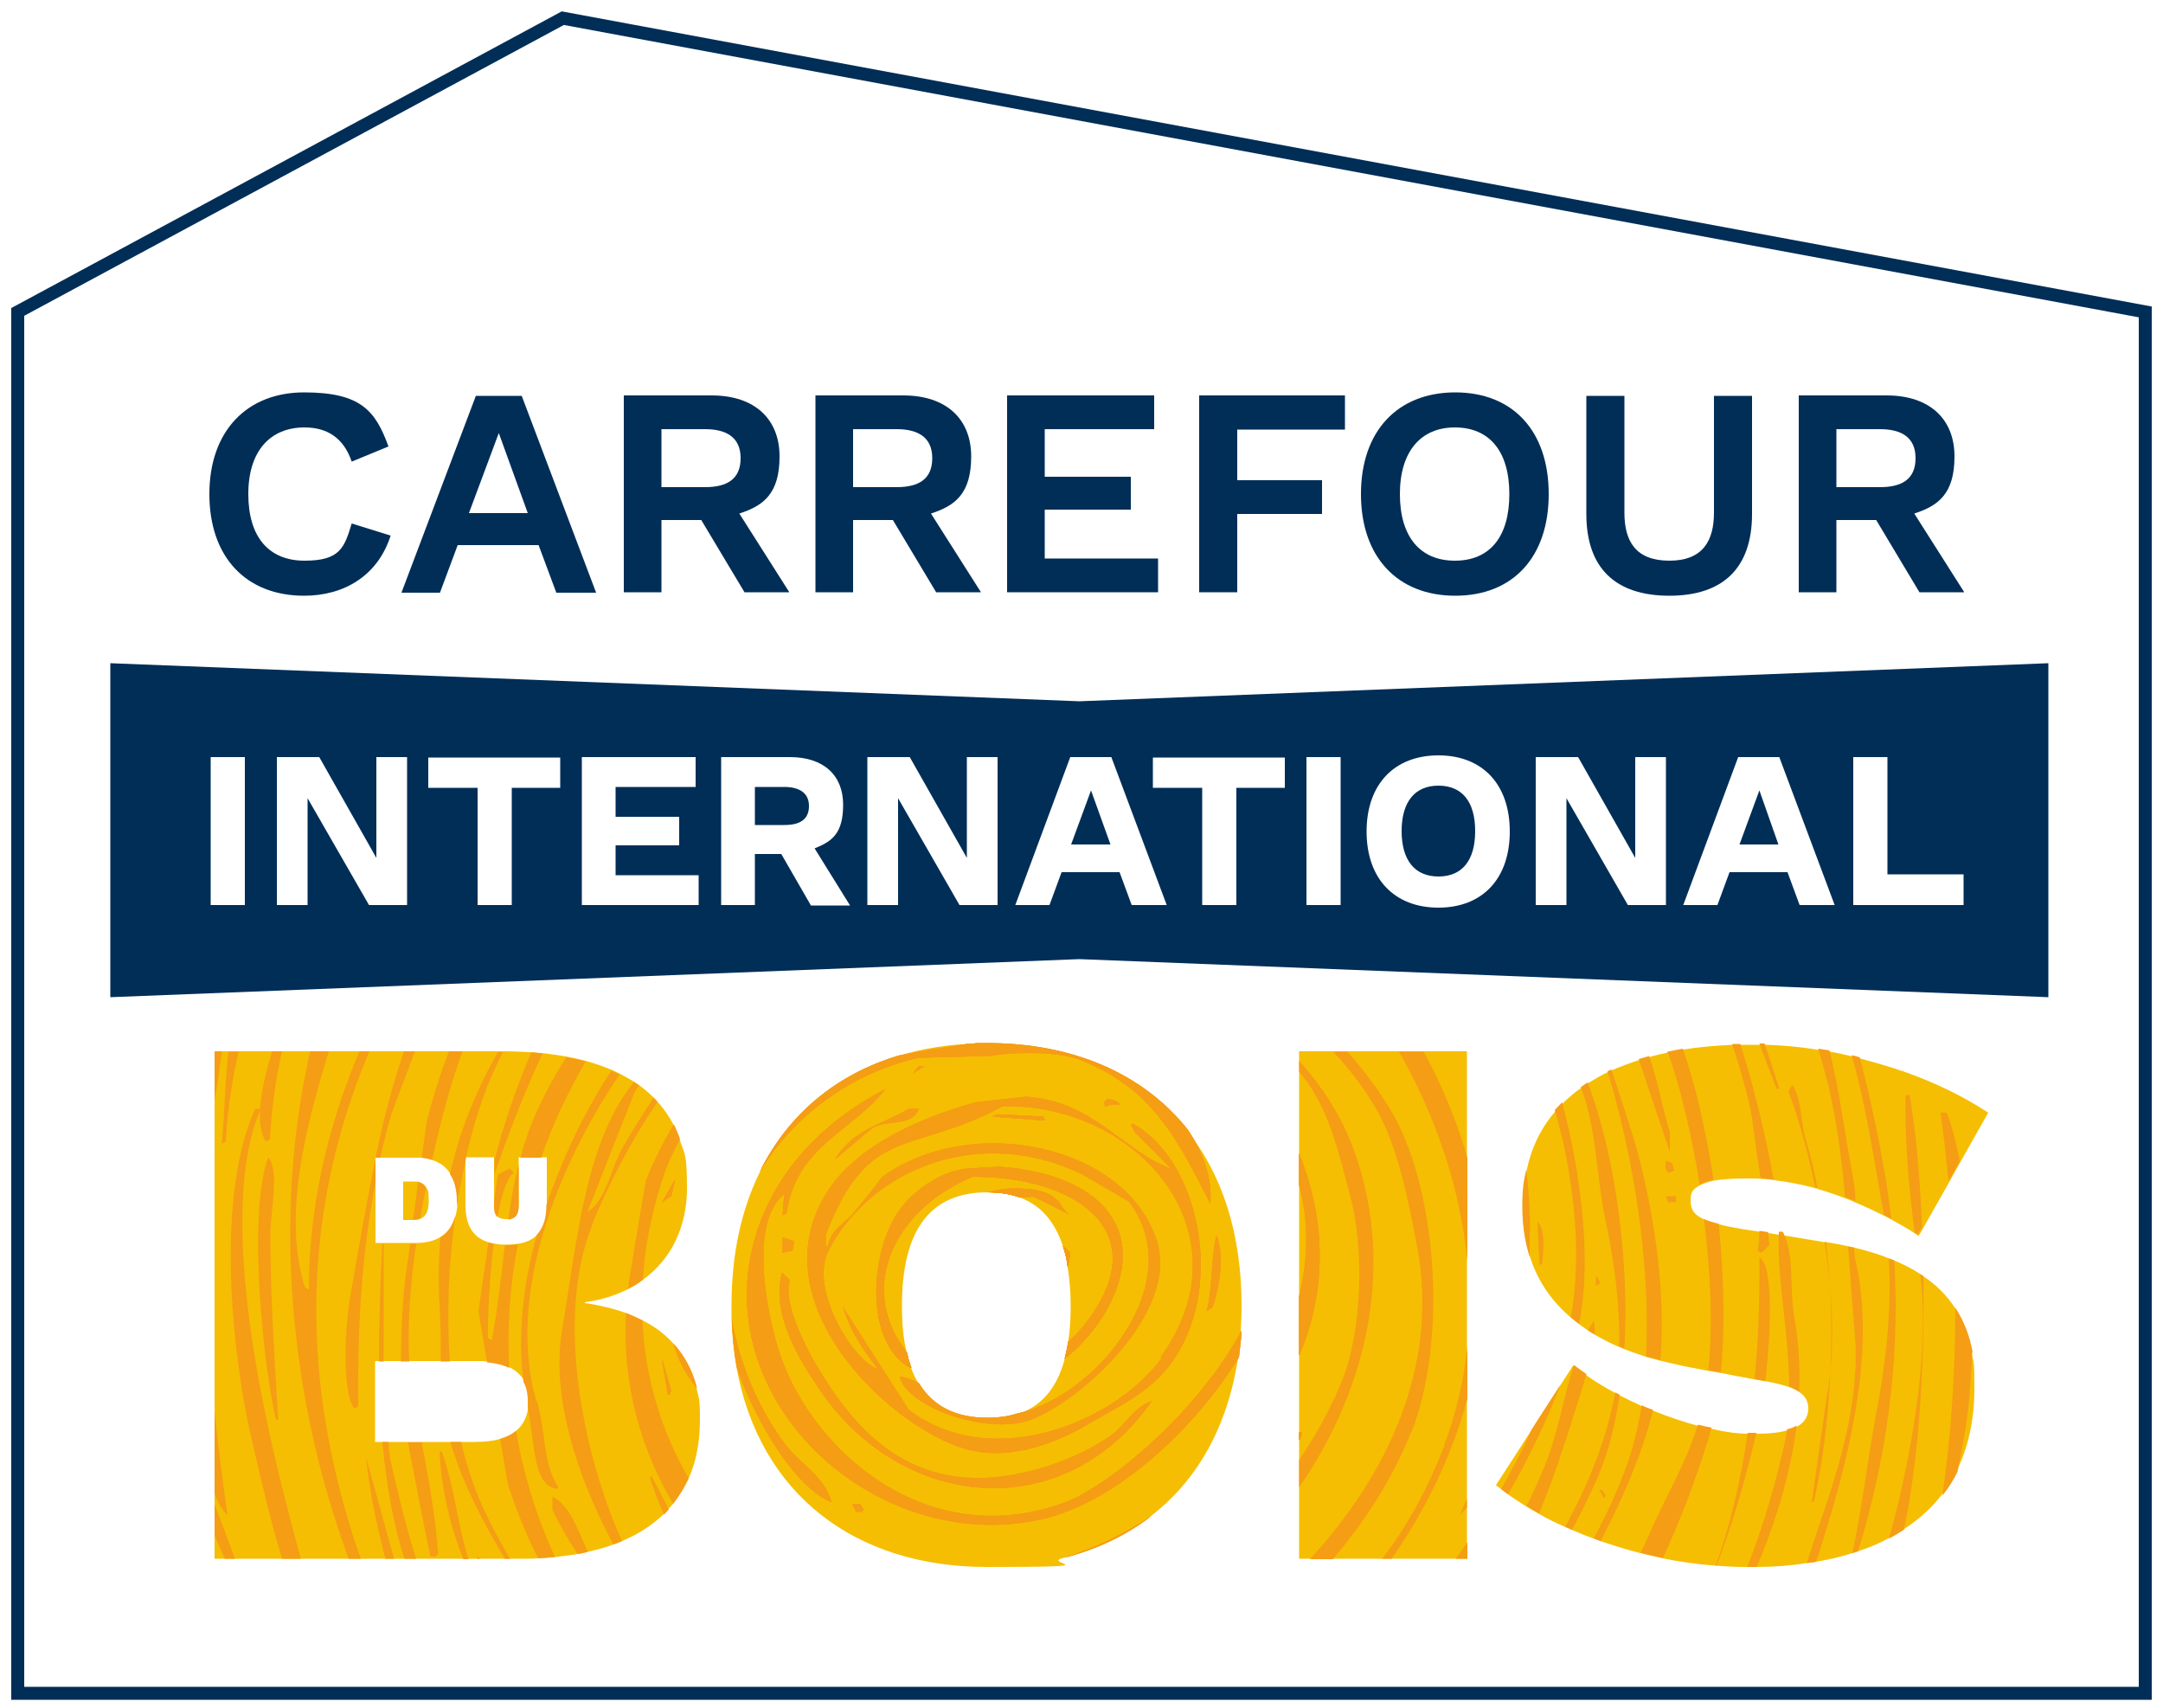 <?xml version="1.0" encoding="UTF-8"?>
<svg xmlns="http://www.w3.org/2000/svg" id="bloc_marque" version="1.1" viewBox="0 0 500 394.7">
  <defs>
    <style>
      .st0 {
        fill: #002e57;
      }

      .st1 {
        fill: none;
        stroke: #002e57;
        stroke-miterlimit: 10;
        stroke-width: 3px;
      }

      .st2 {
        isolation: isolate;
      }

      .st3 {
        fill: #f59d14;
        fill-rule: evenodd;
      }

      .st4 {
        fill: #f5be02;
      }
    </style>
  </defs>
  <polygon class="st1" points="495.9 72.1 495.9 391.4 4.1 391.4 4.1 72.1 130.1 4.2 495.9 72.1"></polygon>
  <g class="st2">
    <g class="st2">
      <path class="st0" d="M90.3,123.8c-3,9.4-10.9,13.9-20,13.9-13.4,0-21.9-8.9-21.9-23.5s8.7-23.5,21.9-23.5,16.5,4.3,19.5,12.5l-8.5,3.5c-1.9-5.6-5.8-7.9-10.9-7.9-7.9,0-13,5.4-13,15.4s4.8,15.4,13,15.4,9.2-3,10.9-8.6l9,2.8Z"></path>
    </g>
    <g class="st2">
      <path class="st0" d="M120.6,91.5l17.2,45.5h-9.2l-4.1-11h-18.7l-4.1,11h-8.9l17.2-45.5h10.6ZM108.4,118.6h13.6l-6.7-18.5-6.9,18.5Z"></path>
      <path class="st0" d="M182.4,136.9h-10.3l-10-16.7h-9.2v16.7h-8.7v-45.5h20.3c10,0,15.7,5.5,15.7,14.1s-3.7,11.4-9.3,13.2l11.5,18.1ZM152.9,99.2v13.4h10.1c5,0,8.2-1.8,8.2-6.7s-3.4-6.7-8.2-6.7h-10.1Z"></path>
      <path class="st0" d="M226.7,136.9h-10.3l-10-16.7h-9.2v16.7h-8.7v-45.5h20.3c10,0,15.7,5.5,15.7,14.1s-3.7,11.4-9.3,13.2l11.5,18.1ZM197.2,99.2v13.4h10.1c5,0,8.2-1.8,8.2-6.7s-3.4-6.7-8.2-6.7h-10.1Z"></path>
      <path class="st0" d="M232.8,136.9v-45.5h34v7.8h-25.3v11h19.9v7.6h-19.9v11.3h26.2v7.8h-35Z"></path>
    </g>
    <g class="st2">
      <path class="st0" d="M310.9,99.3h-24.9v11.7h19.6v7.8h-19.6v18.1h-8.8v-45.5h33.7v7.9Z"></path>
    </g>
    <g class="st2">
      <path class="st0" d="M358,114.2c0,14.6-8.3,23.5-21.6,23.5s-21.8-8.9-21.8-23.5,8.5-23.5,21.8-23.5,21.6,8.9,21.6,23.5ZM323.6,114.2c0,9.9,4.7,15.4,12.7,15.4s12.6-5.4,12.6-15.4-4.7-15.4-12.6-15.4-12.7,5.6-12.7,15.4Z"></path>
      <path class="st0" d="M405,91.5v27.3c0,12.5-6.7,18.9-19.1,18.9s-19.2-6.3-19.2-18.9v-27.3h8.8v27c0,6.6,2.6,11.1,10.4,11.1s10.3-4.7,10.3-11.1v-27h8.8Z"></path>
      <path class="st0" d="M454,136.9h-10.3l-10-16.7h-9.2v16.7h-8.7v-45.5h20.3c10,0,15.7,5.5,15.7,14.1s-3.7,11.4-9.3,13.2l11.5,18.1ZM424.5,99.2v13.4h10.1c5,0,8.2-1.8,8.2-6.7s-3.4-6.7-8.2-6.7h-10.1Z"></path>
    </g>
  </g>
  <g>
    <polygon class="st0" points="402.1 195.2 411.1 195.2 406.7 182.7 402.1 195.2"></polygon>
    <polygon class="st0" points="247.6 195.2 256.7 195.2 252.2 182.7 247.6 195.2"></polygon>
    <path class="st0" d="M181.3,181.9h-6.8v8.8h6.8c3.5,0,5.7-1.2,5.7-4.4s-2.5-4.4-5.7-4.4Z"></path>
    <path class="st0" d="M332.5,181.6c-5.4,0-8.5,3.7-8.5,10.5s3.1,10.5,8.5,10.5,8.5-3.6,8.5-10.5-3.1-10.5-8.5-10.5Z"></path>
    <path class="st0" d="M249.5,162.1l-224-8.8v77.2l224-8.8,224,8.8v-77.2l-224,8.8ZM56.6,209.2h-7.9v-34.2h7.9v34.2ZM94.1,209.2h-8.8l-14.2-24.7v24.7h-7.1v-34.2h9.8l13.2,23.3v-23.3h7.1v34.2ZM129.6,182.1h-11.3v27.1h-7.9v-27.1h-11.4v-7h30.5v7ZM161.5,209.2h-27v-34.2h26.3v6.9h-18.5v6.9h14.7v6.6h-14.7v6.9h19.2v6.9h0ZM187.4,209.2l-6.8-11.8h-6.1v11.8h-7.8v-34.2h15.9c7.9,0,12.3,4.3,12.3,11s-2.6,8.5-6.6,10.1l8.2,13.2h-9.1,0ZM230.6,209.2h-8.8l-14.2-24.7v24.7h-7.1v-34.2h9.8l13.2,23.3v-23.3h7.1v34.2h0ZM261.6,209.2l-2.8-7.6h-13.4l-2.8,7.6h-7.9l12.7-34.2h9.5l12.8,34.2h-8.2ZM297.1,182.1h-11.3v27.1h-7.9v-27.1h-11.4v-7h30.5v7h0ZM309.9,209.2h-7.9v-34.2h7.9v34.2ZM332.5,209.8c-10.1,0-16.6-6.6-16.6-17.6s6.5-17.6,16.6-17.6,16.5,6.6,16.5,17.6-6.4,17.6-16.5,17.6ZM385.1,209.2h-8.8l-14.2-24.7v24.7h-7.1v-34.2h9.8l13.2,23.3v-23.3h7.1v34.2ZM416,209.2l-2.8-7.6h-13.4l-2.8,7.6h-7.9l12.7-34.2h9.5l12.8,34.2h-8.2ZM453.9,209.2h-25.5v-34.2h7.9v27.1h17.6v7h0Z"></path>
  </g>
  <g>
    <path class="st4" d="M97.2,281.7c1.2-.5,1.9-1.6,1.9-4.2s-.2-2.3-.5-2.9c-.4-.8-1-1.2-1.8-1.4-.4-.1-.8-.1-1.3-.1h-2.3v8.9h2.4c.6,0,1.1,0,1.6-.3h0Z"></path>
    <g>
      <path class="st4" d="M155.7,310.6c-1.9-2.1-4.3-4-7.2-5.4-1.2-.6-2.5-1.2-3.8-1.7-2.8-1-6-1.8-9.5-2.3v-.2c3.8-.5,7.1-1.6,9.9-3,1.2-.6,2.4-1.3,3.4-2.1,7-5,10.3-12.8,10.3-21.2s-.6-7.9-1.7-11.3c-.4-1.2-.9-2.3-1.4-3.4-1-1.9-2.2-3.7-3.7-5.3-.3-.3-.6-.6-.9-1-1-1-2.2-2-3.4-2.9-.4-.3-.8-.5-1.2-.8-1-.6-2.1-1.2-3.2-1.8-.6-.3-1.2-.6-1.9-.9-1.9-.8-3.9-1.5-6.1-2.1-1.4-.4-2.9-.7-4.5-1-1.8-.3-3.7-.6-5.6-.8-.8,0-1.7-.2-2.6-.2-2-.1-4.2-.2-6.4-.2H49.6v117.3h70c1.7,0,3.3,0,4.8-.1,1.3,0,2.6-.2,3.9-.3,1.8-.2,3.5-.4,5.2-.7.8-.1,1.7-.3,2.4-.5,2.1-.5,4.1-1,5.9-1.7.7-.2,1.4-.5,2-.8,3.8-1.6,7-3.7,9.6-6.2.4-.4.8-.8,1.1-1.2.4-.4.7-.8,1.1-1.2,1.4-1.8,2.6-3.8,3.6-5.9,1.8-4,2.6-8.6,2.6-13.7s-.3-4.9-.8-7.1c-.9-4-2.7-7.4-5.4-10.3h0ZM86.8,267.6h9.4c.4,0,.8,0,1.2,0,.9,0,1.7.2,2.4.5,1.9.6,3.3,1.6,4.3,3.2,1,1.6,1.6,3.7,1.6,6.2s0,.8,0,1.2c0,.7-.2,1.4-.3,2h0c-.5,2.3-1.7,4.1-3.5,5.2-1.5.9-3.3,1.4-5.6,1.4h-9.5v-19.9ZM122.1,325.4c-.3,2.3-1.3,4.1-2.9,5.4-1,.8-2.2,1.4-3.6,1.8-1.7.5-3.6.7-5.9.7h-23v-18.7h23c1,0,2,0,2.9.1,2,.2,3.7.6,5.1,1.3,1.6.8,2.7,1.8,3.5,3.2.7,1.2,1,2.7,1,4.5s0,1.1,0,1.6h0ZM126.5,278.6c0,3-.7,5.2-2.2,6.7-1.1,1.2-2.6,1.9-4.6,2.2-.8.1-1.7.2-2.7.2h-.3c-1,0-1.8-.1-2.7-.3-.4,0-.9-.2-1.2-.3-3.5-1.1-5.2-3.9-5.2-8.6v-11h6.6v11.1c0,1.2.2,2,.8,2.6.5.4,1.1.6,2,.6s.3,0,.5,0c1.7-.2,2.4-1.2,2.4-3.2v-11.1h6.5v11h0Z"></path>
      <path class="st4" d="M228.2,241.2c-.8,0-1.6,0-2.4,0-6.5.2-12.5,1.1-18.1,2.9-14.3,4.4-25.5,13.5-32.1,26.9-4.2,8.6-6.5,18.8-6.5,30.7s0,2.1,0,3.1c.1,3.9.5,7.5,1.1,11,5.3,29.7,27.6,46.4,57.9,46.4s12.2-.7,17.7-2.1c7.7-1.9,14.6-5.2,20.4-9.8,10.6-8.2,17.6-20.6,20-36.5.3-2,.5-4,.6-6,.1-2,.2-4,.2-6,0-16.9-4.6-30.6-12.8-40.7-10.4-12.9-26.6-19.8-46.2-19.8h0ZM246.1,314.2c-1.8,6.7-5.4,10.9-10.9,12.7-2.1.7-4.4,1-7.1,1-7.1,0-12.4-2.6-15.7-8-.7-1.1-1.3-2.4-1.8-3.7-.4-1.1-.8-2.2-1-3.5-.8-3.2-1.1-6.8-1.1-11,0-17.7,6.8-26.1,19.7-26.1h0c2.8,0,5.3.4,7.5,1.2,4.8,1.7,8.1,5.5,10,11.2.5,1.5.9,3,1.1,4.8.4,2.7.7,5.6.7,9s-.2,6-.6,8.5c-.2,1.4-.5,2.7-.8,3.9h0Z"></path>
      <rect class="st4" x="300.3" y="243" width="38.8" height="117.3"></rect>
      <path class="st4" d="M455.9,312.6h0c-.8-4-2.1-7.4-4-10.3-1.9-2.9-4.3-5.3-7.3-7.3-.2-.1-.5-.3-.7-.5-1.8-1.2-3.8-2.2-5.9-3.1-.4-.2-.8-.4-1.3-.5-2.4-1-5.1-1.8-8-2.5-.5-.1-1-.2-1.4-.3-1.6-.4-3.4-.7-5.2-1-.1,0-.2,0-.3,0h0c-.3,0-.5,0-.8-.1l-8.4-1.4-1.4-.2-2.5-.4-2-.3-4-.6c-2.1-.4-3.9-.7-5.3-1.1-1.4-.3-2.5-.7-3.4-1.1-2.5-1.1-3.2-2.4-3.2-4.4s.5-2.6,2.1-3.5c.8-.4,1.9-.8,3.2-1.1,1.8-.3,4.2-.5,7.3-.5s2.5,0,3.8.1c1,0,2,.2,3,.3,3.2.4,6.4,1,9.6,1.9h0c.2,0,.4.1.6.2,2.1.6,4.1,1.3,6.2,2.1.8.3,1.6.6,2.4,1,2.2.9,4.5,2,6.7,3.1.6.3,1.1.6,1.7.9,1.8,1,3.6,2,5.4,3.2.2.2.5.3.7.5l1-1.7,6.1-10.8h0s2.5-4.5,2.5-4.5l6.5-11.5c-5.6-3.7-12.3-7-19.5-9.5,0,0,0,0,0,0-3.2-1.1-6.6-2.1-10-3-.6-.2-1.3-.3-1.9-.5-1.7-.4-3.4-.8-5.1-1.1-.9-.2-1.7-.3-2.6-.4-4.2-.7-8.4-1.1-12.4-1.2-.4,0-.8,0-1.2,0h-.9c-1.2,0-2.3,0-3.5,0-.6,0-1.3,0-1.9,0-4.1.2-7.9.5-11.5,1.1-1.2.2-2.5.4-3.6.7-1.4.3-2.8.6-4.1,1-.8.2-1.6.4-2.4.7-2.2.7-4.3,1.5-6.2,2.3-.3.1-.6.3-.9.4-1.7.8-3.2,1.7-4.7,2.6-.5.4-1.1.7-1.6,1.1-1.6,1.1-3,2.3-4.3,3.6-.6.6-1.2,1.2-1.7,1.8-3.4,3.9-5.6,8.5-6.7,13.7-.6,2.7-.9,5.5-.9,8.5,0,4.3.6,8.2,1.7,11.6,1.9,5.9,5.3,10.5,9.6,14.1.6.5,1.2,1,1.9,1.5.7.5,1.4,1,2.1,1.5.5.3,1,.6,1.5.9,1.8,1,3.6,2,5.6,2.8.4.2.8.3,1.2.5,1.6.6,3.3,1.2,5.1,1.8,1.1.3,2.2.6,3.4.9,1.7.4,3.5.8,5.2,1.2l5.8,1.1,2.9.5,7.8,1.5,2.2.4c0,0,.2,0,.3,0,2.3.4,4.1.9,5.5,1.4.9.3,1.7.7,2.3,1.2,1.3.9,1.9,2.1,1.9,3.7s-.7,3.1-2.5,4.1c-.6.3-1.4.6-2.3.9-1.7.5-4,.8-7,.8h-.9c-.4,0-.7,0-1.1,0-2.6,0-5.5-.4-8.4-1.1-1-.2-2.1-.5-3.2-.7-3.4-.9-6.9-2.1-10.4-3.5-.9-.4-1.8-.7-2.7-1.1-1.7-.8-3.4-1.6-5-2.4-.4-.2-.7-.4-1.1-.6-2.4-1.3-4.6-2.6-6.7-4.1-1-.7-2-1.4-2.9-2.1,0,0-.1,0-.2-.1l-2.9,4.5-6.7,10.4-8.2,12.7c.4.3.8.6,1.2.9.5.4,1.1.8,1.6,1.2,1.3,1,2.8,1.9,4.2,2.8.9.6,1.9,1.1,2.9,1.7,1.9,1.1,3.9,2.1,6,3,.5.2,1.1.5,1.6.7,1.6.7,3.3,1.4,5,2,.5.2,1.1.4,1.6.6,3,1,6.1,2,9.3,2.8,1.7.4,3.4.8,5.1,1.2,4,.8,8.1,1.4,12.3,1.7,0,0,.1,0,.2,0,2.3.2,4.6.3,6.9.3h2.2c4.1,0,8-.3,11.7-.9.7-.1,1.4-.2,2.1-.3,3-.5,5.8-1.1,8.4-2,.4-.1.9-.3,1.3-.4,2.5-.8,4.9-1.8,7.1-3,1.2-.6,2.3-1.3,3.4-2,3.4-2.2,6.4-4.8,8.8-7.9,1.3-1.7,2.5-3.5,3.5-5.5h0c2.7-5.4,4.2-11.8,4.2-19.2s-.2-5.8-.7-8.4h0s0,0,0,0Z"></path>
    </g>
  </g>
  <g>
    <path class="st3" d="M55.2,243c-1.5,6.3-2.6,13.2-3,20.9-.3.1-.6.3-.9.5.6-6.9.7-14.4,1.5-21.3h2.4Z"></path>
    <path class="st3" d="M76.4,335c1.7,8.3,4,16.9,7,25.3h-2.8c-13.6-36.9-17.6-79-8.9-117.3h4.3c-4.7,15.6-11,37.4-5.5,54.6.3.1.6.3.9.5,0-19.1,4.3-37.7,11.7-55.1h2.3c-11.5,27-15.9,58-9,91.9h0Z"></path>
    <path class="st3" d="M410,272.6c-1-.1-2-.2-3-.3-1.1-5.8-1.6-12.5-2.6-17-1.1-4.8-2.5-9.4-4-14,.6,0,1.2,0,1.9,0,3.1,9.9,5.7,20.4,7.7,31.4h0Z"></path>
    <path class="st3" d="M411.2,251.3v.4h-.5c-1.4-3.5-2.7-7-4-10.5.4,0,.8,0,1.2,0,1.1,3.3,2.2,6.6,3.3,10.1Z"></path>
    <path class="st3" d="M379.4,324.8c.9.4,1.8.8,2.7,1.1,0,.2,0,.4-.1.5-2.4,9.4-6.6,19.5-12,29.8-.5-.2-1.1-.4-1.6-.6,3.8-7,6.8-13.9,8.7-20.1,1-3.3,1.8-6.9,2.4-10.7h0Z"></path>
    <path class="st3" d="M383.9,314.4c-1.1-.3-2.2-.6-3.4-.9,1.1-21.5-3-46.5-8.9-65.9.3-.1.6-.3.9-.4,1.8,5.4,3.5,10.9,5.3,16.4,3.8,13.3,7.5,33.1,6,50.9h0Z"></path>
    <path class="st3" d="M98.5,274.6c-.2.8-.3,1.5-.5,2.3-.3,1.5-.6,3.1-.9,4.7-.5.2-1,.3-1.6.3.4-2.9.8-5.8,1.1-8.7.8.2,1.4.6,1.8,1.4h0Z"></path>
    <path class="st3" d="M94.6,314.7h-1.9c0-8.5.5-17.1,1.7-24.2.1-1,.3-2,.4-3h1.4c-1.2,8.4-2.1,18.1-1.6,27.2h0Z"></path>
    <path class="st3" d="M101.2,359.3c-.2.1-.3.3-.4.5h-1.3c-1.7-8.2-3.3-16.5-4.9-24.8,0-.5-.2-1.1-.3-1.6h3.2c1.6,8.9,3.3,17.7,3.8,26h0Z"></path>
    <path class="st3" d="M106.9,243c-2.6,7.2-4.9,15.5-7,25.1-.7-.2-1.6-.4-2.4-.5l1.1-8.2c1.5-5.9,3.2-11.3,5.2-16.4,0,0,3.2,0,3.2,0Z"></path>
    <path class="st3" d="M65.2,243c-1.5,6.4-2.4,13.2-2.8,20.4-.3.1-.6.3-.9.5-1.2-1.7-1.6-4.4-1.4-7.6h0c.3-4.2,1.5-9,2.8-13.3h2.3Z"></path>
    <path class="st3" d="M385.6,243.7c0-.2-.1-.4-.2-.6,1.2-.2,2.4-.5,3.6-.7,2.8,7.9,5.3,18.7,7.1,30.3-1.4.3-2.5.6-3.2,1.1-1.9-11.9-4.6-22.7-7.2-30.2h0Z"></path>
    <path class="st3" d="M395.6,330.1c-.2.8-.4,1.5-.6,2.2-3,9.7-6.5,19-10.6,27.8-1.7-.4-3.5-.7-5.1-1.2.8-1.7,1.5-3.4,2.3-5.1,3.5-8,8.1-15.4,10.9-24.5,1.1.3,2.1.5,3.2.7h0Z"></path>
    <path class="st3" d="M397.8,317.2l-2.9-.5c1.1-10.5.5-22.9-1-34.9.9.4,2,.7,3.4,1.1,1.2,11.8,1.5,23.8.5,34.4h0Z"></path>
    <path class="st3" d="M125.4,243.5c-4.1,8.9-7.8,18.2-11.1,28v-3.3c2.2-8.6,5.1-17,8.5-24.9.9,0,1.8.1,2.6.2h0Z"></path>
    <path class="st3" d="M124.1,323.8c2.2,7.7,1.3,14.2,4.9,19.8v.5c-5.8,0-5.5-11.4-6.8-17.6,0-.3-.1-.7-.2-1,0-.5,0-1,0-1.6,0-1.7-.3-3.2-1-4.5-1.4-12.2.2-23.7,3.1-34,1.4-1.5,2.2-3.7,2.2-6.7v-.2c1.5-4.3,3.2-8.4,4.8-12.2,2.8-6.3,6.2-12.7,10.2-18.8.6.3,1.3.6,1.9.9-14.5,21.4-26.2,51.3-19.2,75.5Z"></path>
    <path class="st3" d="M137.2,282.4c-7.3,17.5-4.2,40.2.4,56.7,1.8,6.1,3.8,11.9,6.2,17.1-.7.3-1.3.5-2,.8-6.9-12.7-14.7-32.7-11.9-49.4,3.2-18.9,4.9-38.1,13-52.2.9-1.6,2.2-3.4,3.6-5.3.4.3.8.5,1.2.8-.4.6-.8,1.2-1.1,1.8-3.6,9.1-7.2,18.3-10.8,27.4,4.4-2.6,5.5-10.4,8.1-14.8,2.2-3.8,4.6-7.7,7.2-11.6.3.3.6.6.9,1-6.1,8.9-11.3,19.1-14.9,27.7h0Z"></path>
    <path class="st3" d="M339.2,267.7v23.8c-1.7-17.4-7.6-34-15.8-48.4h5.7c1.7,3.1,3.3,6.3,4.7,9.6,2.2,5,4,10,5.4,15h0Z"></path>
    <path class="st3" d="M333.8,334.1c2.9-7.5,4.6-15.2,5.4-22.9v12.1c-3.7,13.6-9.9,26.1-17.5,37h-2.2c5.8-7.5,10.5-16.1,14.4-26.2Z"></path>
    <path class="st3" d="M150.7,341.3c1.3,2.5,2.6,5,3.9,7.6-.4.4-.7.8-1.1,1.2-1.2-2.8-2.3-5.5-3.2-8.3v-.5h.4,0Z"></path>
    <path class="st3" d="M326.2,331c-3.9,9.9-10.1,20-18.1,29.4h-5.3c17.7-19.2,30-44.6,24.8-72.1-2-10.7-4.5-23.4-9.5-32-2.6-4.5-5.9-8.9-9.9-13.2h3.3c3.7,4.2,7,8.6,9.8,13.2,10.8,17.8,13.5,52.9,5,74.7Z"></path>
    <path class="st3" d="M118.7,271.1c-1.5,1.1-2.8,5.1-3.7,10.2-.6-.5-.8-1.4-.8-2.6v-1c.3-2.1.6-4.1.9-6.2.9-.5,1.8-.9,2.7-1.4.3.3.6.6.9.9h0Z"></path>
    <path class="st3" d="M119.9,269.2v9.5c0,1.9-.6,3-2.4,3.2.6-4.3,1.3-8.6,2.4-12.7Z"></path>
    <path class="st3" d="M135.4,245.3c-4.1,7.1-7.6,14.5-10.3,22.3h-4.8c.8-2.9,1.7-5.8,2.9-8.6,1.9-4.7,4.5-9.6,7.7-14.6,1.6.3,3.1.6,4.5,1h0Z"></path>
    <path class="st3" d="M117.7,316.2c-1.4-.7-3.1-1.1-5.1-1.3-.7-3.9-1.3-7.9-2-11.8.8-5.3,1.5-10.6,2.3-15.9.4.1.8.2,1.2.3-1,8.4-1.4,17.6-1.3,21.8.3.1.6.3.9.5,1.4-7.7,2.2-15,3-22h.3c1,0,1.9,0,2.7-.2-1.8,9.4-2.5,19-2,28.6h0Z"></path>
    <path class="st3" d="M119.3,330.8c1.7,10,4.7,19.8,9,29.1-1.3.1-2.6.2-3.9.3-2.8-5.5-5.1-11.3-7-17.1-.6-3.5-1.2-7-1.8-10.5,1.4-.4,2.7-1,3.6-1.8Z"></path>
    <path class="st3" d="M336.5,360.3c.9-1.2,1.8-2.5,2.7-3.8v3.8h-2.7Z"></path>
    <path class="st3" d="M354,330.5l6.7-10.4c-3.1,8.2-7.3,17-12.1,25.3-.6-.4-1.1-.8-1.6-1.2,2.5-4.4,4.9-9,7-13.6h0Z"></path>
    <path class="st3" d="M365.3,304.4c-.1.5-.2,1.1-.3,1.6-.6-.5-1.3-1-1.9-1.5,2.9-15.4.3-34.5-3.7-47.9.5-.6,1.1-1.2,1.7-1.8,4.4,16.4,6.7,36.1,4.2,49.6h0Z"></path>
    <path class="st3" d="M52.6,350.3c-1.3-1.4-2.3-3.1-3-5v-18.9c.9,8.3,1.9,16.4,3,23.9Z"></path>
    <path class="st3" d="M50.3,250.4c-.3,1.3-.5,2.7-.7,4v-11.4h1.7c-.3,2.4-.7,4.9-1,7.4Z"></path>
    <path class="st3" d="M337.4,350.3c.5-1.2,1.1-2.5,1.7-3.8v2c-.6.6-1.2,1.2-1.7,1.7Z"></path>
    <path class="st3" d="M353.6,285.1c0,1.7,0,3.5,0,5.4-1.1-3.4-1.7-7.3-1.7-11.6s.3-5.8.9-8.5c.6,4.6.9,9.5.9,14.6h0Z"></path>
    <path class="st3" d="M440,247.7c0-.1,0-.2-.1-.4,0,0,0,0,0,0,0,.1,0,.2,0,.3h0Z"></path>
    <path class="st3" d="M102.1,335.5c2.8,7.4,3.6,16.7,6.2,24.9h-1.2c-2.9-7.4-5-15.5-5.5-24.9h.5Z"></path>
    <path class="st3" d="M373.3,321.8c.4.2.7.4,1.1.6-1,7-2.7,13.5-5,18.9-1.8,4.1-3.8,8.2-6,12.3-.5-.2-1.1-.5-1.6-.7,5.3-9.6,9.2-19.5,11.2-29.1.1-.6.3-1.3.4-2h0Z"></path>
    <path class="st3" d="M375.5,311.7c-.4-.2-.8-.3-1.2-.5.2-10.3-1.4-21-3.1-28.8-2.2-10.3-2.1-21-5.4-30.1-.1-.3-.2-.6-.4-1,.5-.4,1-.7,1.6-1.1,6.1,15.9,9.7,40.1,8.5,61.5h0Z"></path>
    <path class="st3" d="M116.3,243.1c-1.1,2.1-2.1,4.3-3,6.4-2.2,5.3-4.1,11.5-5.6,18.1,0,.1,0,.2,0,.3-.8,3.5-1.5,7.1-2.1,10.9,0-.4,0-.8,0-1.2,0-2.5-.5-4.6-1.6-6.2,2.4-10.5,6.3-19.8,11.1-28.2h1.1,0Z"></path>
    <path class="st3" d="M104,314.7h-2.1c0-4.2,0-8.5-.3-13-.3-5.5-.2-10.7.2-15.7,1.8-1.1,2.9-2.9,3.5-5.2-1.6,11-2.1,22.7-1.3,33.9h0Z"></path>
    <path class="st3" d="M118,360.3h-1.3c-4.9-8.3-9.6-16.9-12.6-27h2.5c1,4.4,2.3,8.6,3.9,12.5,2.1,5,4.6,9.8,7.4,14.5h0Z"></path>
    <path class="st3" d="M435.5,280.8c-2.4-12.9-4.1-25.5-7.5-36.9.6.1,1.3.3,1.9.5,2.6,9.9,4.6,19.9,5.6,25.8.7,3.9,1.2,7.7,1.7,11.5-.6-.3-1.1-.6-1.7-.9h0Z"></path>
    <path class="st3" d="M429.5,358.6c-.4.1-.9.3-1.3.4,2.2-10.1,3.4-20.9,5.4-31.7,2.1-10.7,3.8-24,3-36.4.4.2.9.3,1.3.5,1.4,24.1-2.1,46.8-8.4,67.2h0Z"></path>
    <path class="st3" d="M152.9,313.8c.8,2.6,1.5,5.1,2.2,7.6l-.4.9h-.4c-.4-2.9-.9-5.7-1.4-8.5Z"></path>
    <path class="st3" d="M155.2,276.5c-.8.5-1.5.9-2.2,1.4,1.1-1.8,2.1-3.6,3.1-5.4-.3,1.4-.6,2.7-.9,4Z"></path>
    <path class="st3" d="M183.1,289.1c-.8.1-1.5.3-2.2.5v-3.6c.9.3,1.8.6,2.7.9-.1.8-.3,1.5-.4,2.2Z"></path>
    <path class="st3" d="M197,347.6h1.8c.3.5.6.9.9,1.4-1.2,1-.1.3-1.8.5l-.9-1.8h0Z"></path>
    <path class="st3" d="M210.1,256.3h2.3c-1.7,4.3-7,2.3-10.8,4.5-2.9,2.4-5.7,4.8-8.6,7.2,4.6-7.1,9.6-7.4,17.1-11.7h0Z"></path>
    <path class="st3" d="M213.7,246.4c-.9.6-1.8,1.2-2.7,1.8.4-.6.9-1.2,1.4-1.8h1.4,0Z"></path>
    <path class="st3" d="M161.1,320.9c-2.6-3.2-4.4-6.6-5.4-10.3,2.6,2.9,4.4,6.3,5.4,10.3Z"></path>
    <path class="st3" d="M255.5,255.8c-.5-1.6-.6-.3.4-1.8,1.9.3,2,.4,3.2,1.4-1.9-.2-2-.2-3.6.4Z"></path>
    <path class="st3" d="M180.8,294.1l1.8,1.8c-1.7,4.8,3.4,15.1,5.9,19.3,8.7,14.8,21.9,31.1,48.1,25.2,7.3-1.6,15.5-5,20.7-9,3.2-2.5,4.7-6,9-7.6-20.7,29.5-58.3,25-76.9-2.7-3.9-5.8-11.4-16.9-8.6-27h0Z"></path>
    <path class="st3" d="M241.1,258.1c.1.3.3.6.4.9-4-.3-8.1-.6-12.1-.9.3-.1.6-.3.9-.5,3.6.1,7.2.3,10.8.5Z"></path>
    <path class="st3" d="M245.7,288c.5,1.5.9,3,1.1,4.8.3-1.1.5-2.2.6-3.2-.5-.5-1.1-1.1-1.7-1.6h0Z"></path>
    <path class="st3" d="M247,280.6c-2.7-1.4-5.4-2.7-8.1-4-1,0-2.1.2-3.1.2-2.2-.8-4.7-1.2-7.5-1.2,1.3-.3,2.6-.6,3.9-.8,6.5-.3,11.4.3,13.5,4.5.4.5.9.9,1.3,1.4h0Z"></path>
    <path class="st3" d="M258.2,283.7c-3.8-8.9-14.8-13.1-27-14-2.9.1-5.7.3-8.5.5-6,1.1-11.3,5-14.4,9-6.9,8.9-8.8,29.7,1.3,36.5.4.2.7.4,1.1.5-.4-1.1-.8-2.2-1-3.5-12.1-15.3-2.4-33.6,15.2-40.7,23.1-.1,42.4,12.1,26.5,33.3-1.1,1.5-2.6,3.2-4.5,4.9-.2,1.4-.5,2.7-.8,3.9,9.6-7.7,16.4-20.6,12.1-30.5h0Z"></path>
    <path class="st3" d="M261.8,259.9h-.4c.3.6.6,1.2.9,1.8,2.9,2.9,5.7,5.7,8.5,8.5-11.6-4.4-18.2-15.8-33.7-16.7-3.9.4-7.8.9-11.7,1.3-13.4,3.8-27.5,10.2-34.2,20.7-16.2,25.5,14.4,54.3,31.9,59.4,10.6,3.1,21.9-1.9,27.9-5.4,8.3-4.9,15.6-7.9,20.7-15.8,11.5-17.7,5-46-9.9-54h0ZM268.6,313.8c-10.6,14.8-39.2,26.7-58.5,12.1-5.1-7.9-10.2-15.9-15.3-23.9,2.1,6.4,4.6,9.8,8.1,14.4-5.4-1.5-16.1-18.4-11.3-27.5,9.8-18.6,34.6-29,58.5-17.5,3.6,2.1,7.2,4.2,10.8,6.3,14.3,18.4-7.4,45.1-25.7,49-2.1.7-4.4,1-7.1,1-7.1,0-12.4-2.6-15.7-8-1.4-.8-2.9-1.3-4.3-1.5v.5c2.6,7,20.4,13,30.1,9.5,11.2-4.1,34.5-24.7,29.2-41.4-7.1-22.3-42.9-29.6-63.4-14.8-2.2,2.9-4.5,5.7-6.8,8.5-2.3,2.6-4.9,3.4-5.9,7.6h-.4v-2.7c9.9-25.8,19.6-18.2,40.9-29.7,31-.7,57.3,29.1,36.5,58h0Z"></path>
    <path class="st3" d="M192.1,347.2c-7.1-3-13.6-13.4-17.1-20.2-1.9-3.7-3.5-7.4-4.7-11.1-.6-3.5-1-7.2-1.1-11,1.8,11.1,6.7,21.4,12.2,28.8,3.2,4.4,9.3,7.6,10.8,13.5Z"></path>
    <path class="st3" d="M279.8,278.3c-7.8-15.4-13.6-26.8-30.1-33.3-5-2-15-1.9-21.1-.9-5.4.1-10.8.3-16.2.4-15.6,3.5-29,13.4-36.8,26.4,6.6-13.4,17.8-22.6,32.1-26.9,5-1.1,10.4-1.8,15.9-2.7.7,0,1.5-.1,2.2-.2.8,0,1.6,0,2.4,0,19.6,0,35.8,6.9,46.2,19.8,3.7,5.3,5.8,11.2,5.4,17.3h0Z"></path>
    <path class="st3" d="M278.9,303c1.4-4.5,1-12.4,2.3-17.5,2.1,5,.4,13-.9,16.6-.5.3-.9.6-1.4.9h0Z"></path>
    <path class="st3" d="M287,307.7c-.1,2-.4,4.1-.6,6-10.4,16.9-28.7,33.7-45.7,37.5-38.8,8.6-78.2-28.2-65.7-66.6,5-15.2,16.4-26,29.7-32.9-7.8,10-20.6,13.1-22.9,28.8-.3.1-.6.3-.9.4.1-1.6.3-3.3.4-4.9-8.5,6.7-3.8,28.9-.9,37.3,7.3,21.4,33.1,45.5,65.2,34.2,10.5-3.7,31.2-21,41.4-39.9h0Z"></path>
    <path class="st3" d="M301,331c-.1.6-.3,1.2-.5,1.8h-.2v-1.8h.6Z"></path>
    <path class="st3" d="M245.9,360.1c7.6-2.4,14.6-5.9,20.4-9.8-5.8,4.5-12.7,7.8-20.4,9.8Z"></path>
    <path class="st3" d="M300.5,312.9c0,.1-.1.3-.2.4v-13.6c2-8.2,2.4-16.9,0-25.8v-7.3c5.6,13.9,7,30,.2,46.3h0Z"></path>
    <path class="st3" d="M312.2,263.9c-2.6-6.6-6.7-12.9-11.9-18.7v2.5c.7.9,1.4,1.8,2,2.6,5.2,7.4,7.3,16.6,9.9,26.5,3.2,12.1,2.6,30.6-1.8,41.9-2.5,6.3-5.9,12.6-10.1,18.8v6.3c16.1-23.2,22.7-52.7,11.9-80h0ZM148.5,305.2c-1.2-.6-2.5-1.2-3.8-1.7-.9,17.4,3.8,32,10.9,44.1,1.4-1.8,2.6-3.8,3.6-5.9-6.1-10.5-10.1-22.8-10.7-36.5h0ZM155.7,260c-2.5,4.1-4.7,8.5-6.4,12.9-1.1,6.1-2.1,12.3-3.1,18.4-.4,2.2-.8,4.5-1,6.6,1.2-.6,2.4-1.3,3.4-2.1.4-6.8,1.7-13.9,3.9-21.2,1.1-3.9,2.7-7.6,4.7-11.3-.4-1.2-.9-2.3-1.4-3.4h0Z"></path>
    <path class="st3" d="M152.9,313.8c.8,2.6,1.5,5.1,2.2,7.6l-.4.9h-.4c-.4-2.9-.9-5.7-1.4-8.5Z"></path>
    <path class="st3" d="M155.2,276.5c-.8.5-1.5.9-2.2,1.4,1.1-1.8,2.1-3.6,3.1-5.4-.3,1.4-.6,2.7-.9,4Z"></path>
    <path class="st3" d="M183.1,289.1c-.8.1-1.5.3-2.2.5v-3.6c.9.3,1.8.6,2.7.9-.1.8-.3,1.5-.4,2.2Z"></path>
    <path class="st3" d="M197,347.6h1.8c.3.5.6.9.9,1.4-1.2,1-.1.3-1.8.5l-.9-1.8h0Z"></path>
    <path class="st3" d="M210.1,256.3h2.3c-1.7,4.3-7,2.3-10.8,4.5-2.9,2.4-5.7,4.8-8.6,7.2,4.6-7.1,9.6-7.4,17.1-11.7h0Z"></path>
    <path class="st3" d="M213.7,246.4c-.9.6-1.8,1.2-2.7,1.8.4-.6.9-1.2,1.4-1.8h1.4,0Z"></path>
    <path class="st3" d="M161.1,320.9c-2.6-3.2-4.4-6.6-5.4-10.3,2.6,2.9,4.4,6.3,5.4,10.3Z"></path>
    <path class="st3" d="M255.5,255.8c-.5-1.6-.6-.3.4-1.8,1.9.3,2,.4,3.2,1.4-1.9-.2-2-.2-3.6.4Z"></path>
    <path class="st3" d="M180.8,294.1l1.8,1.8c-1.7,4.8,3.4,15.1,5.9,19.3,8.7,14.8,21.9,31.1,48.1,25.2,7.3-1.6,15.5-5,20.7-9,3.2-2.5,4.7-6,9-7.6-20.7,29.5-58.3,25-76.9-2.7-3.9-5.8-11.4-16.9-8.6-27h0Z"></path>
    <path class="st3" d="M241.1,258.1c.1.3.3.6.4.9-4-.3-8.1-.6-12.1-.9.3-.1.6-.3.9-.5,3.6.1,7.2.3,10.8.5Z"></path>
    <path class="st3" d="M245.7,288c.5,1.5.9,3,1.1,4.8.3-1.1.5-2.2.6-3.2-.5-.5-1.1-1.1-1.7-1.6h0Z"></path>
    <path class="st3" d="M247,280.6c-2.7-1.4-5.4-2.7-8.1-4-1,0-2.1.2-3.1.2-2.2-.8-4.7-1.2-7.5-1.2,1.3-.3,2.6-.6,3.9-.8,6.5-.3,11.4.3,13.5,4.5.4.5.9.9,1.3,1.4h0Z"></path>
    <path class="st3" d="M258.2,283.7c-3.8-8.9-14.8-13.1-27-14-2.9.1-5.7.3-8.5.5-6,1.1-11.3,5-14.4,9-6.9,8.9-8.8,29.7,1.3,36.5.4.2.7.4,1.1.5-.4-1.1-.8-2.2-1-3.5-12.1-15.3-2.4-33.6,15.2-40.7,23.1-.1,42.4,12.1,26.5,33.3-1.1,1.5-2.6,3.2-4.5,4.9-.2,1.4-.5,2.7-.8,3.9,9.6-7.7,16.4-20.6,12.1-30.5h0Z"></path>
    <path class="st3" d="M261.8,259.9h-.4c.3.6.6,1.2.9,1.8,2.9,2.9,5.7,5.7,8.5,8.5-11.6-4.4-18.2-15.8-33.7-16.7-3.9.4-7.8.9-11.7,1.3-13.4,3.8-27.5,10.2-34.2,20.7-16.2,25.5,14.4,54.3,31.9,59.4,10.6,3.1,21.9-1.9,27.9-5.4,8.3-4.9,15.6-7.9,20.7-15.8,11.5-17.7,5-46-9.9-54h0ZM268.6,313.8c-10.6,14.8-39.2,26.7-58.5,12.1-5.1-7.9-10.2-15.9-15.3-23.9,2.1,6.4,4.6,9.8,8.1,14.4-5.4-1.5-16.1-18.4-11.3-27.5,9.8-18.6,34.6-29,58.5-17.5,3.6,2.1,7.2,4.2,10.8,6.3,14.3,18.4-7.4,45.1-25.7,49-2.1.7-4.4,1-7.1,1-7.1,0-12.4-2.6-15.7-8-1.4-.8-2.9-1.3-4.3-1.5v.5c2.6,7,20.4,13,30.1,9.5,11.2-4.1,34.5-24.7,29.2-41.4-7.1-22.3-42.9-29.6-63.4-14.8-2.2,2.9-4.5,5.7-6.8,8.5-2.3,2.6-4.9,3.4-5.9,7.6h-.4v-2.7c9.9-25.8,19.6-18.2,40.9-29.7,31-.7,57.3,29.1,36.5,58h0Z"></path>
    <path class="st3" d="M192.1,347.2c-7.1-3-13.6-13.4-17.1-20.2-1.9-3.7-3.5-7.4-4.7-11.1-.6-3.5-1-7.2-1.1-11,1.8,11.1,6.7,21.4,12.2,28.8,3.2,4.4,9.3,7.6,10.8,13.5Z"></path>
    <path class="st3" d="M279.8,278.3c-7.8-15.4-13.6-26.8-30.1-33.3-5-2-15-1.9-21.1-.9-5.4.1-10.8.3-16.2.4-15.6,3.5-29,13.4-36.8,26.4,6.6-13.4,17.8-22.6,32.1-26.9,5-1.1,10.4-1.8,15.9-2.7.7,0,1.5-.1,2.2-.2.8,0,1.6,0,2.4,0,19.6,0,35.8,6.9,46.2,19.8,3.7,5.3,5.8,11.2,5.4,17.3h0Z"></path>
    <path class="st3" d="M278.9,303c1.4-4.5,1-12.4,2.3-17.5,2.1,5,.4,13-.9,16.6-.5.3-.9.6-1.4.9h0Z"></path>
    <path class="st3" d="M287,307.7c-.1,2-.4,4.1-.6,6-10.4,16.9-28.7,33.7-45.7,37.5-38.8,8.6-78.2-28.2-65.7-66.6,5-15.2,16.4-26,29.7-32.9-7.8,10-20.6,13.1-22.9,28.8-.3.1-.6.3-.9.4.1-1.6.3-3.3.4-4.9-8.5,6.7-3.8,28.9-.9,37.3,7.3,21.4,33.1,45.5,65.2,34.2,10.5-3.7,31.2-21,41.4-39.9h0Z"></path>
    <path class="st3" d="M301,331c-.1.6-.3,1.2-.5,1.8h-.2v-1.8h.6Z"></path>
    <path class="st3" d="M245.9,360.1c7.6-2.4,14.6-5.9,20.4-9.8-5.8,4.5-12.7,7.8-20.4,9.8Z"></path>
    <path class="st3" d="M300.5,312.9c0,.1-.1.3-.2.4v-13.6c2-8.2,2.4-16.9,0-25.8v-7.3c5.6,13.9,7,30,.2,46.3h0Z"></path>
    <path class="st3" d="M422.5,250.4c-.7-2.7-1.4-5.3-2.2-8,.9.1,1.7.3,2.6.4,2.4,9.7,3.7,20.4,5.5,29.6.3,1.8.5,3.5.5,5.2-.8-.3-1.6-.6-2.4-1-.7-8.3-1.8-16.8-4-26.4h0Z"></path>
    <path class="st3" d="M421.5,355.7c-.5,1.8-1.1,3.5-1.7,5.3-.7.1-1.4.2-2.1.3.2-.7.4-1.3.6-2,4.5-14,12.2-32.7,10.4-51.7-.6-6.8-1-13.2-1.5-19.5.5.1,1,.2,1.4.3,0,1.3.2,2.6.5,3.8,4.6,21.1-2.3,46.5-7.6,63.5h0Z"></path>
    <path class="st3" d="M86.8,273.3c-3.1,16-4.2,33-4,51.8-.3.1-.6.3-.9.5-3.1-4.3-2-20.2-.9-26.1,1.9-10.9,3.7-21.5,5.8-31.6,0,0,0,5.4,0,5.4Z"></path>
    <path class="st3" d="M95.9,243c-2.2,6.2-5,12.8-6,16.4-.7,2.7-1.4,5.5-2,8.2h-1.1c1.8-8.6,3.9-16.8,6.6-24.6h2.6Z"></path>
    <path class="st3" d="M161.1,320.9c-2.6-3.2-4.4-6.6-5.4-10.3,2.6,2.9,4.4,6.3,5.4,10.3Z"></path>
    <path class="st3" d="M245.9,360.1c7.6-2.4,14.6-5.9,20.4-9.8-5.8,4.5-12.7,7.8-20.4,9.8Z"></path>
    <path class="st3" d="M300.5,312.9c0,.1-.1.3-.2.4v-13.6c2-8.2,2.4-16.9,0-25.8v-7.3c5.6,13.9,7,30,.2,46.3h0Z"></path>
    <path class="st3" d="M386,261.7v4.5s-4.2-12.3-7.2-21.4c.8-.2,1.6-.5,2.4-.7,2,5.4,3,11.8,4.8,17.6h0Z"></path>
    <path class="st3" d="M287,307.7c-.1,2-.4,4.1-.6,6-10.4,16.9-28.7,33.7-45.7,37.5-38.8,8.6-78.2-28.2-65.7-66.6,5-15.2,16.4-26,29.7-32.9-7.8,10-20.6,13.1-22.9,28.8-.3.1-.6.3-.9.4.1-1.6.3-3.3.4-4.9-8.5,6.7-3.8,28.9-.9,37.3,7.3,21.4,33.1,45.5,65.2,34.2,10.5-3.7,31.2-21,41.4-39.9h0Z"></path>
    <path class="st3" d="M192.1,347.2c-7.1-3-13.6-13.4-17.1-20.2-1.9-3.7-3.5-7.4-4.7-11.1-.6-3.5-1-7.2-1.1-11,1.8,11.1,6.7,21.4,12.2,28.8,3.2,4.4,9.3,7.6,10.8,13.5Z"></path>
    <path class="st3" d="M279.8,278.3c-7.8-15.4-13.6-26.8-30.1-33.3-5-2-15-1.9-21.1-.9-5.4.1-10.8.3-16.2.4-15.6,3.5-29,13.4-36.8,26.4,6.6-13.4,17.8-22.6,32.1-26.9,5-1.1,10.4-1.8,15.9-2.7.7,0,1.5-.1,2.2-.2.8,0,1.6,0,2.4,0,19.6,0,35.8,6.9,46.2,19.8,3.7,5.3,5.8,11.2,5.4,17.3h0Z"></path>
    <path class="st3" d="M213.7,246.4c-.9.6-1.8,1.2-2.7,1.8.4-.6.9-1.2,1.4-1.8h1.4,0Z"></path>
    <path class="st3" d="M419.6,274.5c-1.8-8.8-4.1-16.7-6.2-22.3.3-.4.6-.9.9-1.4,2.2,3.1,1.9,8.4,3.1,12.6,1.1,3.6,2,7.3,2.7,11.2-.2,0-.4-.1-.6-.2h0Z"></path>
    <path class="st3" d="M422.1,287.1c.4,3.4.7,6.9.9,10.5-.3-3.5-.7-7-1.2-10.5.1,0,.2,0,.3,0h0Z"></path>
    <path class="st3" d="M422.5,322c.2-1.5.4-3.1.6-4.8-.5,10.5-1.7,20.7-3.8,30h-.5c1.2-8.4,2.4-16.8,3.6-25.2Z"></path>
    <path class="st3" d="M423.1,317.2c.3-6.5.3-13.1,0-19.7.5,6.8.6,13.5,0,19.7Z"></path>
    <path class="st3" d="M442.6,284.9c-1.4-10.6-2.3-21.2-2.1-31.8h.9c1.4,7.8,2.4,18.5,2.9,30.5l-1,1.7c-.2-.2-.5-.3-.7-.5h0Z"></path>
    <path class="st3" d="M440.1,353.6c-1.1.7-2.2,1.4-3.4,2,5.2-19,9.4-42.9,7.2-61.1.2.1.5.3.7.5.3,20-.9,41.8-4.5,58.6Z"></path>
    <path class="st3" d="M241.1,258.1c.1.3.3.6.4.9-4-.3-8.1-.6-12.1-.9.3-.1.6-.3.9-.5,3.6.1,7.2.3,10.8.5Z"></path>
    <path class="st3" d="M245.7,288c.5,1.5.9,3,1.1,4.8.3-1.1.5-2.2.6-3.2-.5-.5-1.1-1.1-1.7-1.6h0Z"></path>
    <path class="st3" d="M247,280.6c-2.7-1.4-5.4-2.7-8.1-4-1,0-2.1.2-3.1.2-2.2-.8-4.7-1.2-7.5-1.2,1.3-.3,2.6-.6,3.9-.8,6.5-.3,11.4.3,13.5,4.5.4.5.9.9,1.3,1.4h0Z"></path>
    <path class="st3" d="M258.2,283.7c-3.8-8.9-14.8-13.1-27-14-2.9.1-5.7.3-8.5.5-6,1.1-11.3,5-14.4,9-6.9,8.9-8.8,29.7,1.3,36.5.4.2.7.4,1.1.5-.4-1.1-.8-2.2-1-3.5-12.1-15.3-2.4-33.6,15.2-40.7,23.1-.1,42.4,12.1,26.5,33.3-1.1,1.5-2.6,3.2-4.5,4.9-.2,1.4-.5,2.7-.8,3.9,9.6-7.7,16.4-20.6,12.1-30.5h0Z"></path>
    <path class="st3" d="M261.8,259.9h-.4c.3.6.6,1.2.9,1.8,2.9,2.9,5.7,5.7,8.5,8.5-11.6-4.4-18.2-15.8-33.7-16.7-3.9.4-7.8.9-11.7,1.3-13.4,3.8-27.5,10.2-34.2,20.7-16.2,25.5,14.4,54.3,31.9,59.4,10.6,3.1,21.9-1.9,27.9-5.4,8.3-4.9,15.6-7.9,20.7-15.8,11.5-17.7,5-46-9.9-54h0ZM268.6,313.8c-10.6,14.8-39.2,26.7-58.5,12.1-5.1-7.9-10.2-15.9-15.3-23.9,2.1,6.4,4.6,9.8,8.1,14.4-5.4-1.5-16.1-18.4-11.3-27.5,9.8-18.6,34.6-29,58.5-17.5,3.6,2.1,7.2,4.2,10.8,6.3,14.3,18.4-7.4,45.1-25.7,49-2.1.7-4.4,1-7.1,1-7.1,0-12.4-2.6-15.7-8-1.4-.8-2.9-1.3-4.3-1.5v.5c2.6,7,20.4,13,30.1,9.5,11.2-4.1,34.5-24.7,29.2-41.4-7.1-22.3-42.9-29.6-63.4-14.8-2.2,2.9-4.5,5.7-6.8,8.5-2.3,2.6-4.9,3.4-5.9,7.6h-.4v-2.7c9.9-25.8,19.6-18.2,40.9-29.7,31-.7,57.3,29.1,36.5,58h0Z"></path>
    <path class="st3" d="M259.1,255.4c-1.9-.2-2-.2-3.6.4-.5-1.6-.6-.3.4-1.8,1.9.3,2,.4,3.2,1.4Z"></path>
    <path class="st3" d="M241.6,259c-4-.3-8.1-.6-12.1-.9.3-.1.6-.3.9-.5,3.6.1,7.2.3,10.8.5.1.3.3.6.4.9Z"></path>
    <path class="st3" d="M245.7,288c.5,1.5.9,3,1.1,4.8.3-1.1.5-2.2.6-3.2-.5-.5-1.1-1.1-1.7-1.6h0Z"></path>
    <path class="st3" d="M247,280.6c-2.7-1.4-5.4-2.7-8.1-4-1,0-2.1.2-3.1.2-2.2-.8-4.7-1.2-7.5-1.2,1.3-.3,2.6-.6,3.9-.8,6.5-.3,11.4.3,13.5,4.5.4.5.9.9,1.3,1.4h0Z"></path>
    <path class="st3" d="M258.2,283.7c-3.8-8.9-14.8-13.1-27-14-2.9.1-5.7.3-8.5.5-6,1.1-11.3,5-14.4,9-6.9,8.9-8.8,29.7,1.3,36.5.4.2.7.4,1.1.5-.4-1.1-.8-2.2-1-3.5-12.1-15.3-2.4-33.6,15.2-40.7,23.1-.1,42.4,12.1,26.5,33.3-1.1,1.5-2.6,3.2-4.5,4.9-.2,1.4-.5,2.7-.8,3.9,9.6-7.7,16.4-20.6,12.1-30.5h0Z"></path>
    <path class="st3" d="M69.4,360.3h-4.2c-2.5-8.2-4.5-16.8-6.7-26.2-5.3-22.2-8.5-58.2.5-77.8h1.3s0,0,0,0h0c-10.2,23.1.4,69.8,5.4,89.4,1.3,4.9,2.5,9.8,3.8,14.5Z"></path>
    <path class="st3" d="M212.3,256.3c-1.7,4.3-7,2.3-10.8,4.5-2.9,2.4-5.7,4.8-8.6,7.2,4.6-7.1,9.6-7.4,17.1-11.7h2.3Z"></path>
    <path class="st3" d="M450.4,272.9c-.5-5.2-1.1-10.4-1.8-15.7h1.4c1.2,3.1,2.2,6.9,3,11.2l-2.5,4.5h0Z"></path>
    <path class="st3" d="M455.9,312.6h0c-.3,7.3-.9,14.1-1.9,19.7-.5,2.6-1,5.2-1.5,7.9h0c-1,2-2.1,3.8-3.5,5.5,2-13.9,3-28.4,3-43.4,1.9,2.9,3.3,6.3,4,10.3h0Z"></path>
    <path class="st3" d="M241.6,259c-4-.3-8.1-.6-12.1-.9.3-.1.6-.3.9-.5,3.6.1,7.2.3,10.8.5.1.3.3.6.4.9Z"></path>
    <path class="st3" d="M62,267.5c-4.9,13.5-1,49,1.8,60.7h.5c-.8-13.9-1.8-28.1-1.8-43.2,0-4.6,2.2-14.5-.5-17.5h0Z"></path>
    <path class="st3" d="M385.1,268.4c-.3,1.6-.2,1.3.5,2.7.5-.1.9-.3,1.4-.5-.1-.6-.3-1.2-.5-1.8l-1.4-.5Z"></path>
    <path class="st3" d="M245.7,288c.5,1.5.9,3,1.1,4.8.3-1.1.5-2.2.6-3.2-.5-.5-1.1-1.1-1.7-1.6h0Z"></path>
    <path class="st3" d="M247,280.6c-2.7-1.4-5.4-2.7-8.1-4-1,0-2.1.2-3.1.2-2.2-.8-4.7-1.2-7.5-1.2,1.3-.3,2.6-.6,3.9-.8,6.5-.3,11.4.3,13.5,4.5.4.5.9.9,1.3,1.4h0Z"></path>
    <path class="st3" d="M258.2,283.7c-3.8-8.9-14.8-13.1-27-14-2.9.1-5.7.3-8.5.5-6,1.1-11.3,5-14.4,9-6.9,8.9-8.8,29.7,1.3,36.5.4.2.7.4,1.1.5-.4-1.1-.8-2.2-1-3.5-12.1-15.3-2.4-33.6,15.2-40.7,23.1-.1,42.4,12.1,26.5,33.3-1.1,1.5-2.6,3.2-4.5,4.9-.2,1.4-.5,2.7-.8,3.9,9.6-7.7,16.4-20.6,12.1-30.5h0Z"></path>
    <path class="st3" d="M245.7,288c.5,1.5.9,3,1.1,4.8.3-1.1.5-2.2.6-3.2-.5-.5-1.1-1.1-1.7-1.6h0Z"></path>
    <path class="st3" d="M247,280.6c-2.7-1.4-5.4-2.7-8.1-4-1,0-2.1.2-3.1.2-2.2-.8-4.7-1.2-7.5-1.2,1.3-.3,2.6-.6,3.9-.8,6.5-.3,11.4.3,13.5,4.5.4.5.9.9,1.3,1.4h0Z"></path>
    <path class="st3" d="M156.1,272.5c-.3,1.4-.6,2.7-.9,4-.8.5-1.5.9-2.2,1.4,1.1-1.8,2.1-3.6,3.1-5.4Z"></path>
    <path class="st3" d="M247,280.6c-2.7-1.4-5.4-2.7-8.1-4-1,0-2.1.2-3.1.2-2.2-.8-4.7-1.2-7.5-1.2,1.3-.3,2.6-.6,3.9-.8,6.5-.3,11.4.3,13.5,4.5.4.5.9.9,1.3,1.4h0Z"></path>
    <path class="st3" d="M385.1,276.5c.1.5.3.9.5,1.4h1.8v-1.4h-2.2Z"></path>
    <path class="st3" d="M409,287.8l-1.8,1.8c-.3-.1-.6-.3-.9-.5.3-1.7.4-3.1.4-4.6l2,.3c.1,1,.2,2,.3,2.9h0Z"></path>
    <path class="st3" d="M245.7,288c.5,1.5.9,3,1.1,4.8.3-1.1.5-2.2.6-3.2-.5-.5-1.1-1.1-1.7-1.6h0Z"></path>
    <path class="st3" d="M355.4,282.4c.1,3.3.3,6.6.5,9.9h.5c.5-3.1.8-7.8-.9-9.9h0Z"></path>
    <path class="st3" d="M413,330.4c.9-.2,1.7-.5,2.3-.9-1.5,12-5.2,23.1-9.2,32.7h-2.2c3.7-9.5,6.6-19.3,8.8-29.4.2-.8.3-1.6.4-2.4h0Z"></path>
    <path class="st3" d="M415.9,321.7c-.6-.4-1.4-.8-2.3-1.2-.1-12.5-2.9-25.8-2.4-35.2,0-.2,0-.4,0-.6h.9c.2.3.3.6.4.9,2.3,5.1,1.1,12.2,2.3,18.9,1,5.9,1.3,11.7,1.1,17.3h0Z"></path>
    <path class="st3" d="M280.3,302.2c-.5.3-.9.6-1.4.9,1.4-4.5,1-12.4,2.3-17.5,2.1,5,.4,13-.9,16.6h0Z"></path>
    <path class="st3" d="M89.3,314.7h-1.7c0-8.9.3-18.1.8-27.2h.3c0,.3,0,.7,0,1,0,.2,0,.5,0,.8,0,.2,0,.5,0,.7,0,.2,0,.3,0,.5,0,.2,0,.4,0,.5,0,.4,0,.8,0,1.2v.5c0,.3,0,.5,0,.8s0,.5,0,.8c0,.6,0,1.2,0,1.8s0,.9,0,1.3c0,.7,0,1.4,0,2.1,0,.8,0,1.6,0,2.4,0,.7,0,1.5,0,2.3,0,.6,0,1.3,0,1.9v1.6c0,.7,0,1.3,0,2v1.8c0,.5,0,1.1,0,1.6s0,1.1,0,1.6h0Z"></path>
    <path class="st3" d="M96.2,360.3h-2.7c-2.7-8.2-4.2-17.4-5.1-27h1.4c.1,2,.3,3.5.5,4.4,1.7,7.3,3.5,15.2,5.9,22.6h0Z"></path>
    <path class="st3" d="M183.5,286.9c-.1.8-.3,1.5-.4,2.2-.8.1-1.5.3-2.2.5v-3.6c.9.3,1.8.6,2.7.9Z"></path>
    <path class="st3" d="M406,331.2c-2.5,10.7-5.5,21.1-9.2,30.7,0,0-.1,0-.2,0,3.3-9.1,5.8-19.6,7.4-30.7.4,0,.7,0,1.1,0h.9,0Z"></path>
    <path class="st3" d="M408.1,319.1c0,0-.2,0-.3,0l-2.2-.4c.9-9.4,1.2-18.9,1.1-28.1,3.4,2,2.6,17.8,1.4,28.6Z"></path>
    <path class="st3" d="M266.3,323.8c-20.7,29.5-58.3,25-76.9-2.7-3.9-5.8-11.4-16.9-8.6-27l1.8,1.8c-1.7,4.8,3.4,15.1,5.9,19.3,8.7,14.8,21.9,31.1,48.1,25.2,7.3-1.6,15.5-5,20.7-9,3.2-2.5,4.7-6,9-7.6h0Z"></path>
    <path class="st3" d="M368.9,295v2.2c.3-.1.6-.3.9-.5v-.5c-.3-.5-.6-.9-.9-1.4h0Z"></path>
    <path class="st3" d="M366.7,317.7c-1,3.5-2.1,6.8-2.7,8.7-2.4,7.6-5,15.7-8.2,23.4-1-.5-1.9-1.1-2.9-1.7,1.5-3.1,3-6.2,4.3-9.6,2.8-6.7,4.2-15.4,6.6-23,.9.7,1.9,1.4,2.9,2.1h0Z"></path>
    <path class="st3" d="M368.6,308.4c-.5-.3-1-.6-1.5-.9.4-.8.9-1.5,1.3-2.2.2.8.3,1.9.2,3.1Z"></path>
    <path class="st3" d="M71,311.2c3.9,4.2,2.9,16.8,4.1,23.4l-.9-.5c-1.1-7.6-2.1-15.3-3.2-23h0Z"></path>
    <path class="st3" d="M155.2,321.5l-.4.9h-.4c-.4-2.9-.9-5.7-1.4-8.5.8,2.6,1.5,5.1,2.2,7.6Z"></path>
    <path class="st3" d="M301,331c-.1.6-.3,1.2-.5,1.8h-.2v-1.8h.6Z"></path>
    <path class="st3" d="M91,360.3h-1.9c-2.2-8.3-3.8-16.6-4.5-23.5,2.2,7.8,4.3,15.7,6.5,23.5h0Z"></path>
    <path class="st3" d="M54.3,360.3h-2.3c-.8-1.8-1.7-3.6-2.4-5.5v-7.1c1.6,4.2,3.2,8.4,4.7,12.6Z"></path>
    <path class="st3" d="M369.8,344.5c.3.6.6,1.2.9,1.8l.5-.5c-.3-.5-.6-.9-.9-1.4h-.5Z"></path>
    <path class="st3" d="M135.9,358.7c-.8.2-1.6.4-2.4.5-2.4-3.7-4.3-7.1-5.8-10.2v-3.1c4.2,2.2,6,8.1,8.2,12.9Z"></path>
    <path class="st3" d="M199.7,348.9c-1.2,1-.1.3-1.8.5l-.9-1.8h1.8c.3.5.6.9.9,1.4h0Z"></path>
    <path class="st3" d="M110.9,360.3h-.5c0-.2-.1-.4-.1-.6.2.2.5.4.7.6Z"></path>
  </g>
</svg>
